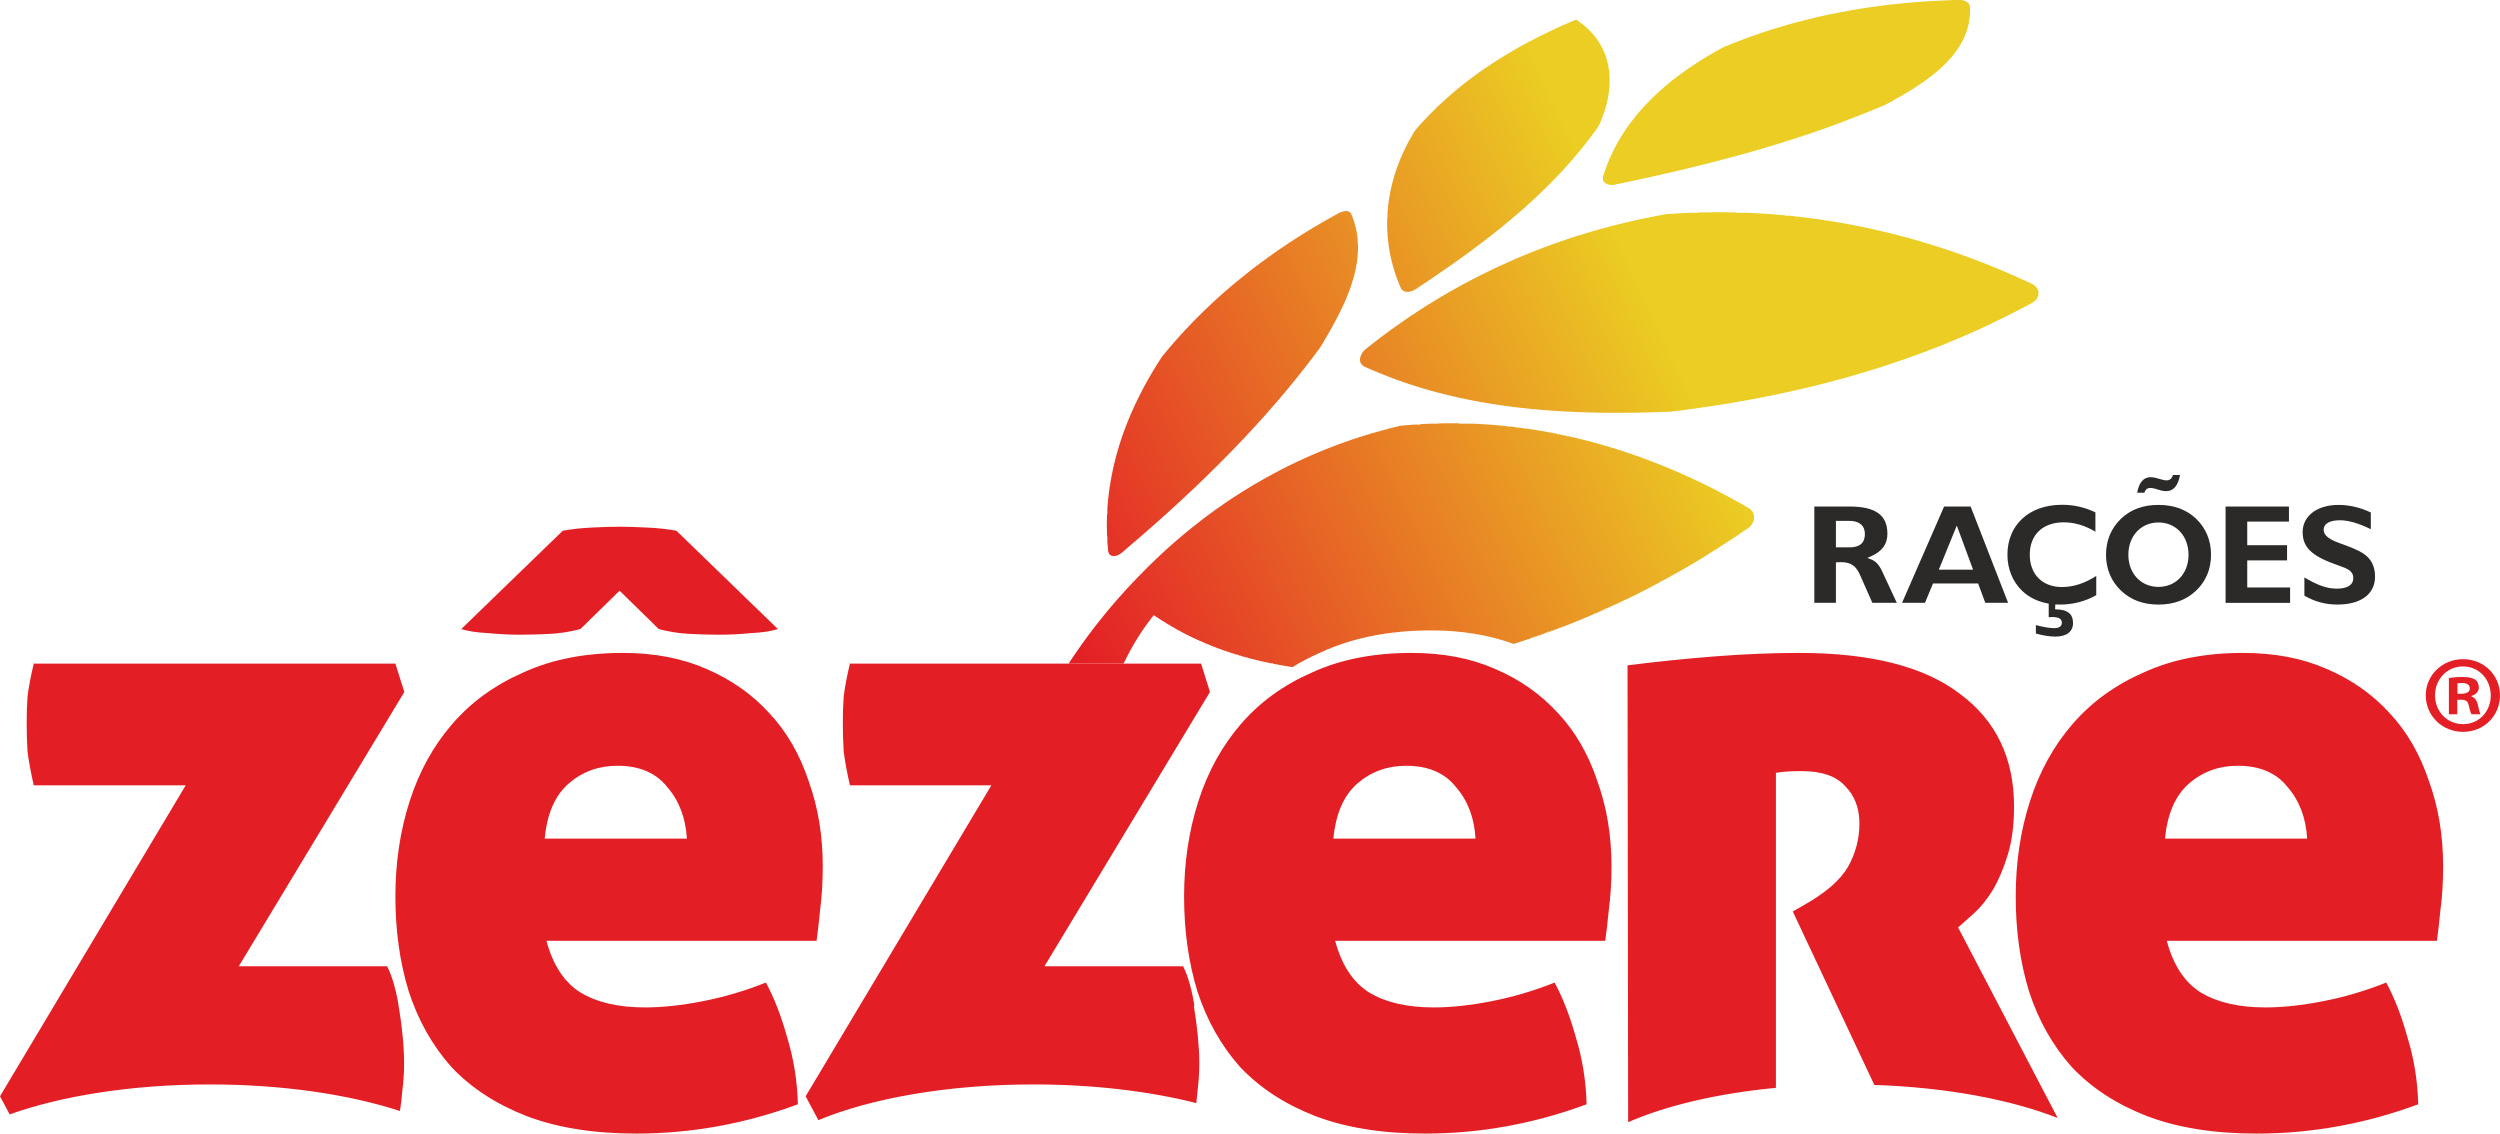 <?xml version="1.0" encoding="UTF-8"?>
<!DOCTYPE svg PUBLIC "-//W3C//DTD SVG 1.1//EN" "http://www.w3.org/Graphics/SVG/1.1/DTD/svg11.dtd">
<!-- Creator: CorelDRAW -->
<svg xmlns="http://www.w3.org/2000/svg" xml:space="preserve" width="175.227mm" height="79.454mm" version="1.1" style="shape-rendering:geometricPrecision; text-rendering:geometricPrecision; image-rendering:optimizeQuality; fill-rule:evenodd; clip-rule:evenodd"
viewBox="0 0 10786.4 4890.9"
 xmlns:xlink="http://www.w3.org/1999/xlink"
 xmlns:xodm="http://www.corel.com/coreldraw/odm/2003">
 <defs>
  <style type="text/css">
   <![CDATA[
    .fil0 {fill:#E31E24}
    .fil2 {fill:#2B2A29;fill-rule:nonzero}
    .fil3 {fill:#E31E24;fill-rule:nonzero}
    .fil1 {fill:url(#id0)}
   ]]>
  </style>
  <linearGradient id="id0" gradientUnits="userSpaceOnUse" x1="8713.62" y1="490.79" x2="4439.07" y2="2486.8">
   <stop offset="0" style="stop-opacity:1; stop-color:#EBCD23"/>
   <stop offset="0.38" style="stop-opacity:1; stop-color:#EBCD23"/>
   <stop offset="0.949" style="stop-opacity:1; stop-color:#E42A27"/>
   <stop offset="1" style="stop-opacity:1; stop-color:#E31E24"/>
  </linearGradient>
 </defs>
 <g id="Camada_x0020_1">
  <path class="fil0" d="M2357.69 4059.14c28.09,104.76 76.71,178.83 145.8,222.4 71.24,43.4 164.68,65.06 279.72,65.06 74.04,0 157.22,-8.85 249.09,-26.84 92.03,-17.85 182.63,-44.68 272.28,-80.42 35.82,66.52 66.45,145.69 92.03,237.61 28.09,92.05 43.25,187.85 45.93,287.58 -227.61,84.3 -459.96,126.38 -697.67,126.38 -183.9,0 -342.51,-25.46 -475.28,-76.56 -130.38,-51.04 -237.85,-121.39 -322.13,-210.78 -81.78,-92.09 -143.16,-200.73 -183.91,-325.96 -38.49,-125.18 -57.6,-261.87 -57.6,-410.21 0,-145.71 20.52,-282.4 61.4,-410.17 40.89,-127.77 102.15,-239.03 183.89,-333.52 81.92,-94.62 184.04,-168.67 306.71,-222.32 122.64,-56.28 265.79,-84.36 429.32,-84.36 135.57,0 255.7,22.96 360.49,69.05 107.21,46.02 197.95,109.78 272.28,191.62 74.03,79.3 130.24,176.38 168.59,291.38 40.74,112.45 61.26,235.17 61.26,368.02 0,69.05 -3.93,131.64 -11.39,187.89 -5.2,53.68 -10.24,98.36 -15.31,134.16l-1165.48 0zm306.53 -755.24c-81.62,0 -151.87,25.56 -210.59,76.69 -59.01,51.07 -93.44,130.38 -103.54,237.71l613.51 0c-5.33,-89.48 -33.57,-163.59 -84.57,-222.39 -48.61,-61.4 -120.12,-92.01 -214.81,-92.01zm8.99 -1031.34c29.79,0 68.83,1.12 117.32,3.44 48.32,2.32 90.75,6.97 127.83,13.85l437.91 424.27c-29.79,9.27 -67.86,15.03 -113.92,17.29 -45.82,4.56 -91.9,7.03 -137.96,7.03 -43.56,0 -87.4,-1.27 -131.08,-3.52 -43.7,-2.39 -87.53,-9.26 -131.08,-20.79l-169.01 -165.57 -169.15 165.57c-43.7,11.53 -87.52,18.41 -131.23,20.79 -43.55,2.25 -87.24,3.52 -130.91,3.52 -46.09,0 -92.18,-2.47 -138.26,-7.03 -45.8,-2.26 -83.86,-8.01 -113.65,-17.29l438.04 -424.27c36.95,-6.88 79.53,-11.53 127.85,-13.85 48.32,-2.32 87.37,-3.44 117.3,-3.44zm3087.39 1786.59c28.08,104.76 76.68,178.83 145.8,222.4 71.37,43.4 164.68,65.06 279.73,65.06 74.03,0 157.2,-8.85 249.21,-26.84 91.89,-17.85 182.64,-44.68 272.29,-80.42 35.51,66.52 66.31,145.69 91.89,237.61 28.08,92.05 43.4,187.85 45.94,287.58 -227.48,84.3 -459.98,126.38 -697.67,126.38 -183.89,0 -342.37,-25.46 -475.42,-76.56 -130.24,-51.04 -237.57,-121.39 -322.02,-210.78 -81.62,-92.09 -142.99,-200.73 -183.91,-325.96 -38.47,-125.18 -57.57,-261.87 -57.57,-410.21 0,-145.71 20.51,-282.4 61.51,-410.17 40.88,-127.77 101.99,-239.03 183.78,-333.52 81.87,-94.62 184.02,-168.67 306.81,-222.32 122.51,-56.28 265.83,-84.36 429.32,-84.36 135.46,0 255.56,22.96 360.36,69.05 107.51,46.02 197.94,109.78 272.3,191.62 74.02,79.3 130.19,176.38 168.57,291.38 40.74,112.45 61.4,235.17 61.4,368.02 0,69.05 -3.95,131.64 -11.55,187.89 -5.2,53.68 -10.22,98.36 -15.41,134.16l-1165.37 0zm306.7 -755.24c-81.8,0 -152.04,25.56 -210.91,76.69 -58.7,51.07 -93.26,130.38 -103.52,237.71l613.38 0c-5.06,-89.48 -33.19,-163.59 -84.32,-222.39 -48.61,-61.4 -120.1,-92.01 -214.64,-92.01zm954.75 -433.27c120.1,-15.32 244,-27.97 371.88,-38.28 130.22,-10.2 253.01,-15.32 368.08,-15.32 309.23,0 540.44,58.79 693.85,176.38 155.81,114.99 233.91,277.25 233.91,486.8 0,79.3 -9.1,148.28 -26.96,207.08 -17.98,58.81 -39.62,109.85 -65.05,153.26 -25.72,40.95 -52.39,74.18 -80.51,99.75l-68.95 61.26 429.6 822.02c-201.89,-79.38 -479.91,-132.26 -790.97,-142.6l-351.93 -748.4 53.67 -30.64c89.64,-51.13 150.92,-104.8 184.07,-160.98 33.27,-58.87 49.84,-121.39 49.84,-187.91 0,-66.38 -20.47,-120.06 -61.39,-161 -38.18,-43.34 -100.98,-65.13 -187.8,-65.13 -48.77,0 -85.57,2.55 -111.12,7.6l0 1358.95c-252.77,24.09 -474.19,76.85 -637.55,148.22l-2.67 -1971.04zm2326.63 1188.51c28.08,104.76 76.56,178.83 145.68,222.4 71.66,43.4 164.79,65.06 279.86,65.06 74.02,0 157.22,-8.85 249.07,-26.84 92.06,-17.85 182.78,-44.68 272.3,-80.42 35.68,66.52 66.59,145.69 91.89,237.61 28.21,92.05 43.55,187.85 46.08,287.58 -227.48,84.3 -459.98,126.38 -697.8,126.38 -183.94,0 -342.37,-25.46 -475.3,-76.56 -130.35,-51.04 -237.69,-121.39 -321.85,-210.78 -82.04,-92.09 -143.43,-200.73 -184.19,-325.96 -38.34,-125.18 -57.45,-261.87 -57.45,-410.21 0,-145.71 20.36,-282.4 61.4,-410.17 40.87,-127.77 102.15,-239.03 183.89,-333.52 81.92,-94.62 184.04,-168.67 306.69,-222.32 122.63,-56.28 265.81,-84.36 429.33,-84.36 135.58,0 255.55,22.96 360.35,69.05 107.46,46.02 198.24,109.78 272.25,191.62 74.19,79.3 130.24,176.38 168.61,291.38 41,112.45 61.53,235.17 61.53,368.02 0,69.05 -3.95,131.64 -11.5,187.89 -5.24,53.68 -10.26,98.36 -15.45,134.16l-1165.37 0zm306.69 -755.24c-81.92,0 -152.16,25.56 -210.74,76.69 -58.98,51.07 -93.3,130.38 -103.68,237.71l613.38 0c-5.07,-89.48 -33.31,-163.59 -84.29,-222.39 -48.6,-61.4 -120.13,-92.01 -214.67,-92.01zm-4504.5 1035.97c15.75,96.2 23.6,178.96 23.6,248.38 0,38.29 -2.67,77.97 -7.56,118.77l-5.36 52.33c-199.76,-50.72 -441.7,-80.51 -702.32,-80.51 -369.46,0 -701.03,59.65 -928.33,154.08l-54.93 -102.95 801.36 -1341.71 -610.32 0c-12.75,-56.2 -21.76,-104.74 -26.82,-145.69 -2.55,-43.42 -3.79,-84.38 -3.79,-122.72 0,-38.36 1.24,-76.64 3.79,-114.91 5.06,-41.02 14.07,-88.23 26.82,-141.9l1515.19 0 38.22 122.65 -713.95 1183.21 598.18 0c23.34,45.8 39.62,112.25 48.89,170.98l-2.67 0zm-3434.11 -20.1c17.85,104.8 26.7,194.29 26.7,268.49 0,38.21 -2.39,77.97 -7.73,118.77 -1.67,25.37 -4.92,54.24 -10.11,86.47 -218.74,-71.36 -505.9,-114.66 -820.47,-114.66 -335.76,0 -640.21,49.4 -863.43,129.28l-41.73 -78.15 801.22 -1341.71 -655.52 0c-12.91,-56.2 -21.77,-104.74 -26.83,-145.69 -2.68,-43.42 -3.78,-84.38 -3.78,-122.72 0,-38.36 1.1,-76.64 3.78,-114.91 5.06,-41.02 13.92,-88.23 26.83,-141.9l1560.26 0 38.5 122.65 -714.11 1183.21 639.94 0c20.64,40.68 36.93,97.5 46.49,150.88z"/>
  <path class="fil1" d="M5554.54 2874.85l0 -0.27 -1.65 0c-6.38,-1.03 -12.75,-2.12 -19.13,-3.23l0 -0.93 -5.34 0 -15.43 -2.79 0 -1.37 -7.26 0 -13.51 -2.63 0 -1.53 -7.68 0 -13.09 -2.72 0 -1.43 -6.69 0 -14.08 -3.1 0 -1.06 -4.72 0c-5.36,-1.21 -10.7,-2.47 -16.05,-3.74l0 -0.41 -1.77 0c-10.51,-2.52 -21,-5.15 -31.46,-7.88l0 -0.42 -1.61 0 -10.85 -2.89 0 -1.27 -4.73 0 -11.88 -3.3 0 -0.86 -3.01 0 -9.46 -2.72 0 -1.44 -4.93 0 -7.52 -2.23 0 -1.92 -6.33 0 -10.29 -3.19 0 -0.95 -3.05 0 -9.41 -3 0 -1.16 -3.53 0 -8.94 -2.94 0 -1.21 -3.6 0 -8.86 -3 0 -1.15 -3.35 0c-11.39,-3.95 -22.74,-8.05 -34.03,-12.28l0 -0.18 -0.46 0 -7.85 -2.98 0 -1.18 -3.06 0 -9.4 -3.67 0 -0.48 -1.24 0 -7.07 -2.83 0 -1.32 -3.31 0 -4.99 -2.05 0 -2.11 -5.13 0 -7.33 -3.07 0 -1.08 -2.57 0 -5.74 -2.46 0 -1.7 -3.93 0 -4.38 -1.9 0 -2.24 -5.07 0 -7.39 -3.29 0 -0.87 -1.9 0 -6.4 -2.91 0 -1.24 -2.71 0 -5.61 -2.6 0 -1.56 -3.29 0c-21.28,-10.03 -42.34,-20.64 -63.16,-31.92l0 -1.31 -2.39 0 -5.93 -3.25 0 -0.9 -1.64 0 -6.67 -3.71 0 -0.44 -0.8 0 -3.34 -1.9 0 -2.25 -3.96 0 -4.36 -2.51 0 -1.65 -2.86 0 -5.44 -3.19 0 -0.97 -1.64 0 -2.51 -1.47 0 -2.68 -4.48 0 -3.83 -2.3 0 -1.85 -3.04 0 -5.26 -3.21 0 -0.94 -1.54 0 -2.62 -1.63 0 -2.53 -4.06 0 -4.25 -2.68 0 -1.48 -2.34 0 -5.96 -3.8 0 -0.36 -0.54 0 -3.62 -2.33 0 -1.81 -2.8 0 -5.51 -3.64 0 -0.52 -0.79 0 -11.67 -7.81 0 -0.5 -0.74 0 -6.61 -4.52c-53.26,66.4 -95.97,136.92 -130.1,208.98l-237.28 0 8.8 -13.38 0.39 0 0 -0.58 7.92 -11.88 0.38 0 0 -0.57 8.05 -11.91 0.26 0 0 -0.38 8.28 -12.08 0.02 0 0 -0.04c6.71,-9.74 13.49,-19.4 20.33,-29.04l0.44 0 0 -0.61c6.78,-9.55 13.63,-19.04 20.55,-28.48l0.22 0 0 -0.29 12.06 -16.32 0.4 0 0 -0.54 12.1 -16.07 0.38 0 0 -0.49 12.34 -16.12 0.12 0 0 -0.15c5.33,-6.9 10.7,-13.78 16.1,-20.62l0.52 0 0 -0.66c10.87,-13.77 21.86,-27.39 32.98,-40.89l0.25 0 0 -0.31c6.81,-8.25 13.67,-16.46 20.57,-24.61l0.2 0 0 -0.25 3.32 -3.91 0.84 0 0 -0.98c6.84,-8.03 13.71,-16.02 20.64,-23.95l0.13 0 0 -0.15c10.98,-12.56 22.04,-24.96 33.21,-37.24l0.02 0 0 -0.02 3.77 -4.13 0.39 0 0 -0.42 3.41 -3.72 0.74 0 0 -0.8c19.33,-21.02 38.95,-41.62 58.82,-61.76 9.39,-9.7 18.85,-19.31 28.39,-28.84l0.02 0 0 -0.02 4.16 -4.12c24.26,-24.11 48.95,-47.66 74.06,-70.62l0.71 0 0 -0.64 3.86 -3.51 0.3 0 0 -0.27c10.68,-9.71 21.43,-19.31 32.26,-28.81l0.97 0 0 -0.84 3.77 -3.31 0.39 0 0 -0.34c6.26,-5.47 12.56,-10.88 18.89,-16.28l1.88 0 0 -1.6 3 -2.54 1.14 0 0 -0.97 3.75 -3.19 0.41 0 0 -0.34 14.49 -12.13 2.12 0 0 -1.77 2.86 -2.38 1.3 0 0 -1.06 3.78 -3.1 0.38 0 0 -0.31c6.68,-5.47 13.38,-10.91 20.1,-16.31l0.67 0 0 -0.54c17.37,-13.93 34.93,-27.6 52.65,-41l1.35 0 0 -1.02 15.27 -11.44 1.34 0 0 -1 15.62 -11.47 1 0 0 -0.72 10.51 -7.58 1.95 0 0 -1.4 3.83 -2.75 0.33 0 0 -0.23 11.42 -8.08 1.03 0 0 -0.74c9.58,-6.75 19.24,-13.41 28.92,-20.02l0.17 0 0 -0.1 12.11 -8.21 0.34 0 0 -0.22 12.09 -8.09 0.38 0 0 -0.25 12.27 -8.06 0.19 0 0 -0.12 6.18 -4.04 2.12 0 0 -1.37 10.78 -6.94 1.69 0 0 -1.08 11.44 -7.23 1.02 0 0 -0.63 5.58 -3.52 2.73 0 0 -1.69 4 -2.47 0.15 0 0 -0.09 6.54 -4.05 1.77 0 0 -1.1 11.88 -7.21 0.58 0 0 -0.36 6.27 -3.8 2.04 0 0 -1.21 11.93 -7.09 0.53 0 0 -0.32c19.05,-11.26 38.26,-22.22 57.64,-32.91l0.52 0 0 -0.28 7.1 -3.88 1.21 0 0 -0.66 6.4 -3.5 1.9 0 0 -1.03 5.84 -3.12 2.47 0 0 -1.32 5.31 -2.84 2.99 0 0 -1.6c9.6,-5.07 19.23,-10.08 28.9,-15.01l0.18 0 0 -0.09 7.92 -4.05 0.39 0 0 -0.2 7.91 -3.95 0.4 0 0 -0.2 7.93 -3.96 0.38 0 0 -0.18 8.08 -3.97 0.23 0 0 -0.12 8.27 -4.04 0.05 0 0 -0.02c11.61,-5.63 23.28,-11.15 34.99,-16.59l2.39 0 0 -1.12 6.6 -3.02 1.71 0 0 -0.78 7.42 -3.38 0.89 0 0 -0.41 17.67 -7.9 3.11 0 0 -1.38 6.33 -2.78 1.96 0 0 -0.85 7.61 -3.3 0.71 0 0 -0.31 18.83 -8 1.94 0 0 -0.81 8.03 -3.35 0.27 0 0 -0.1c6.67,-2.75 13.35,-5.5 20.06,-8.19l0.71 0 0 -0.28 20.24 -8.03 0.54 0 0 -0.21c10.64,-4.16 21.34,-8.24 32.05,-12.25l1.18 0 0 -0.43 10.06 -3.72 2.39 0 0 -0.88 9.04 -3.27 3.42 0 0 -1.22 8.11 -2.92 4.35 0 0 -1.53 7.53 -2.63 0.78 0 0 -0.27 11.25 -3.88 1.21 0 0 -0.41 11.06 -3.74 1.4 0 0 -0.47 11.14 -3.68 1.33 0 0 -0.44 11.35 -3.71 1.11 0 0 -0.35 11.95 -3.8 0.5 0 0 -0.17c8.78,-2.76 17.59,-5.48 26.42,-8.15l2.67 0 0 -0.8 11.22 -3.34 1.24 0 0 -0.36 13.09 -3.79 3.52 0 0 -1.02 11.11 -3.14 5.5 0 0 -1.53 9.47 -2.63 3 0 0 -0.8 12.48 -3.35 4.14 0 0 -1.11 11.78 -3.03 0.68 0 0 -0.18 15.73 -3.98 0.89 0 0 -0.23 16.04 -3.93 0.58 0 0 -0.14 14.21 -3.39 6.71 -0.62 4 0 0 -0.38c15.01,-1.4 30,-2.67 45,-3.77l29.77 0 0 -1.98c14.27,-0.86 28.52,-1.59 42.77,-2.18l36.16 0 0 -1.18c29.15,-0.73 58.23,-0.89 87.23,-0.49l0 1.67 60.77 0c21.32,0.87 42.61,2.03 63.84,3.49l0 0.67 9.4 0c13.51,0.98 26.99,2.09 40.46,3.32l0 0.82 8.89 0c8.13,0.76 16.24,1.56 24.34,2.43l0 1.73 15.93 0c7.16,0.8 14.31,1.64 21.45,2.51l0 1.65 13.15 0 20.07 2.65 0 1.51 11.07 0c7.39,1.05 14.77,2.13 22.16,3.25l0 0.89 5.82 0c16.1,2.47 32.16,5.11 48.19,7.92l0 0.4 2.26 0 18.5 3.31 0 0.85 4.48 0 16.29 3.07 0 1.08 5.58 0 11.03 2.2 0 1.94 9.74 0 11.03 2.32 0 1.84 8.78 0 11.99 2.6 0 1.55 7.09 0 13.68 3.06 0 1.1 4.72 0 16.05 3.72 0 0.42 1.74 0c16.07,3.82 32.11,7.82 48.11,11.96l0 0.5 1.94 0 14.68 3.85 0 0.31 1.16 0 11.31 3.07 0 1.07 3.94 0 12.67 3.48 0 0.67 2.36 0 10.1 2.86 0 1.29 4.57 0 7.9 2.29 0 1.87 6.38 0 10.23 3 0 1.14 3.84 0 8.62 2.63 0 1.53 5.05 0 11.56 3.56 0 0.6 1.92 0 10.54 3.32 0 0.84 2.67 0c19.95,6.33 39.84,12.93 59.64,19.76l0 1.01 2.94 0 9.52 3.3 0 0.85 2.44 0 10.03 3.58 0 0.58 1.61 0 10.85 3.86 0 0.3 0.8 0 7.51 2.76 0 1.4 3.83 0 8.63 3.17 0 0.99 2.71 0 9.75 3.68 0 0.46 1.22 0 7.09 2.67 0 1.48 3.92 0 8.54 3.3 0 0.86 2.2 0 10.27 3.98 0 0.18 0.45 0 7.85 3.11 0 1.03 2.6 0 9.86 3.93 0 0.22 0.56 0 20.21 8.22 0 0.1 0.23 0c9.63,3.95 19.25,7.95 28.85,12.02l0 0.44 1.01 0 7.29 3.13 0 1.03 2.37 0 18.41 7.97 0 0.33 0.74 0 7.57 3.34 0 0.82 1.86 0 6.44 2.84 0 1.32 2.92 0 5.39 2.43 0 1.73 3.83 0 8.63 3.9 0 0.26 0.59 0 7.73 3.56 0 0.59 1.27 0 7.03 3.25 0 0.9 1.98 0 6.33 2.93 0 1.22 2.59 0 5.71 2.7 0 1.47 3.1 0c8.68,4.09 17.33,8.25 25.99,12.44l0 0.01 0.04 0 8.27 4.02 0 0.14 0.28 0 8.03 3.95 0 0.2 0.4 0c8.2,4.04 16.37,8.13 24.53,12.24l0 0.22 0.44 0 7.87 3.96 0 0.19 0.38 0 7.93 4.09 0 0.06 0.12 0c9.67,4.97 19.32,9.98 28.96,15.06l0 1.56 2.99 0 5.32 2.82 0 1.33 2.49 0 5.8 3.12 0 1.03 1.95 0 6.37 3.42 0 0.74 1.37 0 6.93 3.75 0 0.4 0.73 0 20.04 11 0 1.46 2.62 0 5.69 3.18 0 0.98 1.75 0 6.55 3.65 0 0.5 0.9 0c9.42,5.3 18.81,10.67 28.18,16.06l0 0.55 0.95 0 14.83 8.58c8.5,6.17 14.23,13.64 17.45,21.64l0 3 1.08 0c3.02,9.42 2.76,19.49 -0.33,29.07l-0.75 0 0 2.13c-1.87,5.03 -4.51,9.92 -7.88,14.48l-0.42 0 0 0.58c-0.92,1.21 -1.88,2.41 -2.91,3.58l-1.25 0 0 1.39c-2.05,2.22 -4.28,4.32 -6.69,6.31 -8.3,5.79 -16.61,11.52 -24.95,17.23l-1.59 0 0 1.1 -10.56 7.21 -1.91 0 0 1.29 -10.36 7.02 -2.1 0 0 1.42 -4.09 2.74 -0.07 0 0 0.05 -6.12 4.11 -2.18 0 0 1.45 -4.04 2.7 -0.12 0 0 0.08 -6.11 4.08 -2.2 0 0 1.46 -4.08 2.7 -4.22 0 0 2.78 -2.09 1.38 -2.07 0 0 1.37 -4.24 2.78 -4.08 0 0 2.67 -2.27 1.48 -1.87 0 0 1.22 -4.5 2.94 -3.82 0 0 2.47 -2.6 1.69 -1.56 0 0 1 -4.88 3.16 -3.43 0 0 2.2 -3.02 1.94 -1.13 0 0 0.73 -5.34 3.43 -2.97 0 0 1.9 -3.56 2.26 -0.59 0 0 0.38 -5.97 3.78 -2.34 0 0 1.48 -4.2 2.67 -4.11 0 0 2.57 -2.51 1.58 -1.64 0 0 1.02 -4.99 3.13 -3.32 0 0 2.07 -3.35 2.08 -0.8 0 0 0.5 -5.87 3.66 -2.43 0 0 1.5 -11.05 6.8 -1.42 0 0 0.89 -12.18 7.43 -0.28 0 0 0.17 -6.54 3.97 -1.77 0 0 1.07 -12.02 7.25 -0.44 0 0 0.27 -20.49 12.18 -0.28 0 0 0.17c-9.34,5.52 -18.68,11.01 -28.07,16.45l-1 0 0 0.58 -6.19 3.58 -2.12 0 0 1.22 -5.1 2.93 -3.21 0 0 1.83 -4.06 2.32 -0.09 0 0 0.06 -7.18 4.09 -1.13 0 0 0.64 -6.19 3.51 -2.11 0 0 1.19 -5.25 2.97 -3.07 0 0 1.72 -4.35 2.44 -3.95 0 0 2.2 -3.48 1.96 -4.83 0 0 2.67 -2.66 1.47 -1.5 0 0 0.82 -6.01 3.33 -2.29 0 0 1.25 -5.29 2.91 -3.02 0 0 1.65 -4.57 2.51 -3.74 0 0 2.03 -3.95 2.13 -4.36 0 0 2.36 -3.29 1.78 -5.02 0 0 2.68 -2.73 1.48 -1.42 0 0 0.76 -6.33 3.39 -1.98 0 0 1.05 -5.86 3.11 -2.44 0 0 1.29 -5.38 2.85 -2.94 0 0 1.55 -5 2.62 -3.29 0 0 1.73 -4.65 2.43 -3.66 0 0 1.9 -12.39 6.41 -0.07 0 0 0.04 -8.01 4.11 -0.3 0 0 0.15 -7.83 4 -0.47 0 0 0.23 -7.76 3.92 -0.55 0 0 0.28 -7.69 3.88 -0.62 0 0 0.3c-8.13,4.09 -16.28,8.14 -24.43,12.15l-0.49 0 0 0.25 -7.95 3.91 -0.36 0 0 0.17 -8.16 3.98 -0.14 0 0 0.07 -17.03 8.23 -3.74 0 0 1.8 -4.94 2.36 -3.37 0 0 1.6 -5.37 2.55 -2.93 0 0 1.39 -5.85 2.75 -2.46 0 0 1.16 -6.4 3 -1.91 0 0 0.89 -7.03 3.26 -5.44 0 0 2.52 -3.53 1.64 -4.76 0 0 2.19 -4.3 1.96 -4.01 0 0 1.84 -5.07 2.31 -3.23 0 0 1.46 -5.95 2.7 -6.51 0 0 2.93 -2.75 1.22 -5.56 0 0 2.49 -3.74 1.67 -4.57 0 0 2.03 -4.83 2.12 -3.47 0 0 1.53 -5.98 2.63 -2.33 0 0 1.02 -7.2 3.14 -5.25 0 0 2.28 -4.36 1.88 -3.96 0 0 1.69 -5.73 2.46 -2.57 0 0 1.1 -7.2 3.05 -1.12 0 0 0.47 -8.72 3.68 -3.74 0 0 1.57 -6.2 2.59 -2.11 0 0 0.88 -7.92 3.27 -0.39 0 0 0.17c-13.48,5.56 -26.99,11.04 -40.54,16.45l-1 0 0 0.4 -19.99 7.9 -0.78 0 0 0.3 -9.9 3.85 -2.55 0 0 0.99 -8.22 3.16 -4.25 0 0 1.63 -6.61 2.53 -5.85 0 0 2.22 -5.13 1.93 -3.19 0 0 1.2 -7.9 2.95 -4.56 0 0 1.69 -6.62 2.46 -5.84 0 0 2.13 -5.52 2.03 -6.94 0 0 2.54 -4.5 1.63 -7.96 0 0 2.87 -3.56 1.27 -4.75 0 0 1.69 -6.96 2.47 -5.52 0 0 1.95 -6.32 2.22 -6.13 0 0 2.14 -5.83 2.01 -6.63 0 0 2.27 -5.45 1.87 -7.02 0 0 2.38 -5.25 1.77 -3.05 0 0 1.04 -9.35 3.12 -3.11 0 0 1.03 -9.44 3.12 -3.02 0 0 0.99 -9.71 3.16 -2.75 0 0 0.9 -10.14 3.24 -2.33 0 0 0.76 -20.73 6.56c-108.46,-39.55 -227.3,-58.24 -355.45,-58.24 -176.59,0 -335.49,29.94 -475.69,94.27 -43.29,18.97 -84.7,40.25 -123.62,64.13 -7.16,-1.08 -14.32,-2.19 -21.46,-3.35zm274.49 -1953.86c1.32,2.97 2.6,5.95 3.83,8.93l0 0.58 0.23 0c1.37,3.34 2.66,6.65 3.92,10l0 2.46 0.89 0c1.13,3.1 2.22,6.19 3.26,9.3l0 3.16 1.05 0c1.1,3.37 2.13,6.73 3.11,10.11l0 6.51 1.81 0c0.82,3.07 1.61,6.14 2.35,9.21l0 3.25 0.78 0c1.27,5.51 2.39,11.06 3.38,16.58l0 4.19 0.76 0c1.46,8.72 2.58,17.44 3.39,26.18l0 19.51 1.31 0c0.5,12.46 0.41,24.92 -0.23,37.39l-1.07 0 0 15.16c-0.89,10.19 -2.14,20.37 -3.7,30.54l-0.45 0 0 2.95c-1.18,7.34 -2.53,14.66 -4.04,21.97l-0.12 0 0 0.55c-1.11,5.36 -2.28,10.72 -3.56,16.07l-0.6 0 0 2.46c-1.14,4.72 -2.35,9.44 -3.61,14.16l-0.55 0 0 2.04c-3.6,13.22 -7.66,26.41 -12.11,39.5l-0.34 0 0 0.99 -4.02 11.47 -0.14 0 0 0.39c-2.46,6.82 -5,13.6 -7.65,20.39l-0.65 0 0 1.63c-6.38,16.23 -13.3,32.3 -20.6,48.21l-0.18 0 0 0.38 -3.68 7.93 -0.47 0 0 1 -3.47 7.3 -0.68 0 0 1.43c-7.87,16.36 -16.11,32.5 -24.56,48.42l-0.36 0 0 0.66 -4.09 7.65 -0.07 0 0 0.13c-6.78,12.59 -13.71,25.01 -20.68,37.25l-0.09 0 0 0.18c-9.62,16.92 -19.35,33.49 -28.99,49.67l-0.09 0 0 0.15 -11.54 19.29 -13.31 17.94 -0.07 0 0 0.08 -12.41 16.55 -0.06 0 0 0.08 -15.71 20.68 -0.9 0 0 1.18 -11.88 15.44 -0.58 0 0 0.74 -12.34 15.88 -0.12 0 0 0.14c-5.39,6.9 -10.82,13.78 -16.26,20.63l-0.36 0 0 0.45c-10.93,13.76 -21.93,27.46 -33.03,41.08l-0.22 0 0 0.26c-6.72,8.25 -13.49,16.47 -20.28,24.67l-0.49 0 0 0.6c-6.73,8.14 -13.49,16.25 -20.3,24.33l-0.46 0 0 0.54c-6.85,8.15 -13.75,16.29 -20.66,24.38l-0.1 0 0 0.13c-19.06,22.31 -38.35,44.43 -57.85,66.34l-0.31 0 0 0.34 -3.4 3.82 -0.75 0 0 0.85c-10.91,12.23 -21.9,24.42 -32.96,36.54l-0.27 0 0 0.3c-16.44,18.03 -33.01,35.93 -49.73,53.7l-0.13 0 0 0.14 -3.78 4.01 -0.37 0 0 0.39 -3.55 3.77 -0.6 0 0 0.63c-69.74,73.82 -141.78,145.5 -215.63,215.38l-0.39 0 0 0.36 -4 3.78 -0.15 0 0 0.14c-20.6,19.48 -41.37,38.81 -62.25,58.02l-0.06 0 0 0.05c-15.11,13.91 -30.29,27.73 -45.53,41.5l-0.17 0 0 0.15c-12.26,11.07 -24.54,22.09 -36.88,33.07l-0.5 0 0 0.45c-23.32,20.77 -46.77,41.39 -70.36,61.86l-0.26 0 0 0.22 -28.56 24.71 -0.51 0 0 0.44c-20.63,17.74 -41.34,35.4 -62.15,52.96 -12.31,9.2 -29.6,14.77 -41.7,9.05l0 -0.15 -0.33 0c-5.96,-2.92 -10.62,-8.64 -12.75,-18.1 -1.45,-13.75 -2.61,-27.46 -3.53,-41.14l0 -23.83 -1.31 0c-1.42,-32.04 -1.4,-63.89 -0.02,-95.54l1.33 0 0 -24.36c1.03,-15.47 2.38,-30.9 4.03,-46.25l0.13 0 0 -1.2c1.01,-9.31 2.13,-18.6 3.38,-27.88l0.78 0 0 -5.76c0.89,-6.4 1.85,-12.79 2.85,-19.16l1.31 0 0 -8.28c1.14,-6.94 2.36,-13.88 3.62,-20.81l0.53 0 0 -2.91c2.39,-12.93 5.01,-25.8 7.83,-38.64l0.48 0 0 -2.22 3.27 -14.39 0.88 0 0 -3.73 3.15 -12.88 1 0 0 -3.98 3.26 -12.64 0.89 0 0 -3.38 3.61 -13.23 0.54 0 0 -1.96c2.54,-9.07 5.2,-18.12 7.93,-27.13l0.38 0 0 -1.26 3.48 -11.2 0.66 0 0 -2.12 3.34 -10.34 0.81 0 0 -2.49 3.34 -9.97 0.82 0 0 -2.45 3.46 -10.01 0.7 0 0 -2.01 3.71 -10.45 0.44 0 0 -1.2 4.14 -11.27 0.02 0 0 -0.07c5.16,-13.9 10.54,-27.72 16.16,-41.46l0.46 0 0 -1.13c2.68,-6.57 5.44,-13.12 8.22,-19.64l0.09 0 0 -0.22 3.46 -8.09 0.7 0 0 -1.56c4.02,-9.21 8.14,-18.37 12.34,-27.5l0.12 0 0 -0.26 3.72 -8.05 0.43 0 0 -0.93c7.7,-16.43 15.72,-32.72 24.03,-48.91l0.89 0 0 -1.72 3.43 -6.59 0.73 0 0 -1.41 3.63 -6.89 0.54 0 0 -1 3.88 -7.31 0.27 0 0 -0.5c10.42,-19.41 21.27,-38.62 32.49,-57.65l0.74 0 0 -1.26c3.86,-6.53 7.77,-13.04 11.73,-19.51l0.73 0 0 -1.2c3.99,-6.55 8.03,-13.07 12.11,-19.56l0.36 0 0 -0.55c6.73,-10.72 13.6,-21.36 20.59,-31.94 8.15,-10.03 16.39,-19.96 24.71,-29.83l0.39 0 0 -0.46 3.12 -3.7 1.03 0 0 -1.22c6.75,-7.95 13.54,-15.86 20.38,-23.7l0.39 0 0 -0.45 3.25 -3.7 0.91 0 0 -1.03c53.55,-61 110.14,-118.78 169.44,-173.44l0.87 0 0 -0.8 3.66 -3.35 0.48 0 0 -0.45 4.05 -3.71 0.1 0 0 -0.09c12.25,-11.17 24.61,-22.22 37.09,-33.14l0.3 0 0 -0.26c9.49,-8.3 19.04,-16.51 28.65,-24.66l0.44 0 0 -0.36c8.09,-6.85 16.23,-13.66 24.39,-20.41l0.52 0 0 -0.44c20.38,-16.8 41,-33.27 61.9,-49.42l0.42 0 0 -0.33 15.83 -12.13 0.79 0 0 -0.6 15.74 -11.86 0.87 0 0 -0.65c20.5,-15.31 41.24,-30.32 62.18,-45.05l0.13 0 0 -0.09 11.76 -8.21 0.7 0 0 -0.49 11.35 -7.83 1.1 0 0 -0.76c24.44,-16.74 49.17,-33.1 74.18,-49.08l0.6 0 0 -0.39c10.75,-6.87 21.56,-13.67 32.42,-20.39l0.82 0 0 -0.52c27.3,-16.88 54.9,-33.33 82.81,-49.34l0.27 0 0 -0.15 6.98 -3.99 1.33 0 0 -0.76c9.39,-5.33 18.79,-10.62 28.24,-15.86l0.83 0 0 -0.47c9.86,-5.45 19.74,-10.88 29.66,-16.24 11.58,-5.58 28.75,-10.43 40.95,-4.45l0 0.39 0.75 0c3.02,1.63 5.7,3.92 7.89,7.1zm2633 -920.99c10.59,1.4 21.85,5.18 29.41,12.42l0 0.04 0.03 0c3.78,3.64 6.61,8.13 7.97,13.62 0.14,2.18 0.22,4.35 0.3,6.5l0 24.3c-0.38,8.89 -1.15,17.62 -2.33,26.19l-1.82 0 0 11.48c-1.07,5.95 -2.35,11.81 -3.77,17.61l-0.38 0 0 1.48c-0.94,3.68 -1.95,7.34 -3.02,10.97l-1.14 0 0 3.84c-0.9,2.9 -1.85,5.76 -2.85,8.62l-1.31 0 0 3.62c-1.07,2.97 -2.2,5.92 -3.37,8.85l-0.79 0 0 1.98c-5.56,13.63 -12.12,26.8 -19.54,39.56l-1.24 0 0 2.17c-1.22,2.07 -2.49,4.1 -3.75,6.14l-0.39 0 0 0.63 -2.23 3.53 -1.92 0 0 2.98 -3.56 5.32 -0.6 0 0 0.89c-2.67,3.9 -5.4,7.76 -8.22,11.58l-0.09 0 0 0.12c-5.19,7.02 -10.62,13.91 -16.31,20.64l-0.31 0 0 0.36 -3.26 3.8 -0.88 0 0 1.02 -2.75 3.13 -1.42 0 0 1.59 -2.3 2.57 -1.86 0 0 2.04c-12.59,13.73 -26.12,26.88 -40.32,39.51l-1.22 0 0 1.08 -3.48 3.06 -0.67 0 0 0.59c-7.93,6.89 -16.1,13.61 -24.39,20.18l-0.52 0 0 0.41c-10.66,8.41 -21.59,16.59 -32.71,24.51l-0.53 0 0 0.39c-3.74,2.68 -7.5,5.3 -11.28,7.92l-1.19 0 0 0.82c-16.38,11.29 -33.07,22.07 -49.8,32.42l-0.05 0 0 0.02c-6.83,4.22 -13.66,8.36 -20.49,12.43l-0.28 0 0 0.17c-29.07,17.32 -57.97,33.35 -85.29,48.31l-22.67 9.68 -0.04 0 0 0.02 -9.81 4.14 -2.66 0 0 1.13 -7.24 3.02 -1.06 0 0 0.44 -8.91 3.72 -3.54 0 0 1.47 -6.56 2.7 -1.75 0 0 0.71 -8.38 3.44 -4.08 0 0 1.65 -6.18 2.51 -6.29 0 0 2.54 -3.98 1.61 -4.32 0 0 1.73 -6.05 2.43 -6.42 0 0 2.55 -4.06 1.6 -4.24 0 0 1.67 -6.28 2.48 -6.17 0 0 2.41 -4.46 1.74 -3.85 0 0 1.51 -6.86 2.65 -5.6 0 0 2.15 -5.21 2 -7.25 0 0 2.77 -3.66 1.39 -4.64 0 0 1.77 -6.32 2.39 -6.15 0 0 2.31 -4.91 1.83 -3.39 0 0 1.27 -7.76 2.88 -4.7 0 0 1.73 -6.56 2.43 -1.75 0 0 0.65 -9.6 3.51 -2.86 0 0 1.05 -8.53 3.1 -3.94 0 0 1.43 -7.6 2.73 -0.71 0 0 0.26 -10.95 3.9 -1.52 0 0 0.54c-23.41,8.31 -46.89,16.44 -70.41,24.38l-0.2 0 0 0.07 -12.11 4.08 -4.51 0 0 1.5 -7.98 2.66 -4.48 0 0 1.48 -8.13 2.67 -4.35 0 0 1.43 -8.33 2.73 -4.13 0 0 1.34 -8.67 2.82 -3.79 0 0 1.22 -9.11 2.92 -3.36 0 0 1.07 -9.68 3.08 -6.94 0 0 2.19 -6.2 1.96 -6.25 0 0 1.96 -7.03 2.2 -5.42 0 0 1.69 -7.97 2.45 -4.51 0 0 1.39 -9.01 2.76 -3.45 0 0 1.05 -10.19 3.11 -2.27 0 0 0.68 -11.52 3.48 -5.1 0 0 1.53 -8.82 2.63 -3.65 0 0 1.08 -10.35 3.06 -2.11 0 0 0.63 -12.04 3.53 -0.41 0 0 0.12 -28.38 8.19 -0.71 0 0 0.2 -28.54 8.1 -0.53 0 0 0.14 -14.34 4.01 -2.27 0 0 0.63 -12.73 3.52 -3.9 0 0 1.08 -11.28 3.08 -1.18 0 0 0.31 -14.1 3.83 -2.52 0 0 0.68 -12.92 3.47 -3.69 0 0 0.99 -11.89 3.16 -4.73 0 0 1.25 -11.01 2.91 -5.61 0 0 1.46 -10.27 2.68 -6.35 0 0 1.65 -9.73 2.51 -2.74 0 0 0.71 -13.5 3.45 -3.12 0 0 0.81 -13.25 3.35 -3.36 0 0 0.84 -13.19 3.31 -3.43 0 0 0.86 -13.23 3.28 -3.38 0 0 0.84 -13.47 3.32 -3.15 0 0 0.76 -13.88 3.39 -2.73 0 0 0.66c-16.44,3.99 -32.89,7.92 -49.35,11.8l-0.5 0 0 0.12 -35.04 8.19 -2.35 0 0 0.54 -15.71 3.61 -0.9 0 0 0.22 -17.26 3.93 -3.51 0 0 0.8 -14.87 3.35 -1.74 0 0 0.39 -16.84 3.77 -3.93 0 0 0.89 -14.79 3.27 -1.83 0 0 0.4 -17.03 3.74 -3.74 0 0 0.82 -15.32 3.33 -1.29 0 0 0.28 -17.94 3.87 -2.84 0 0 0.62 -16.56 3.55 -0.05 0 0 0.01 -19.53 4.14 -1.24 0 0 0.26 -18.44 3.88 -2.33 0 0 0.5 -37.64 7.82c-13.21,1.96 -27.8,-0.46 -37.14,-7.98l0 -0.33 -0.4 0c-1.38,-1.15 -2.64,-2.41 -3.75,-3.79l0 -0.35 -0.27 0c-1.64,-2.12 -2.97,-4.51 -3.88,-7.18l0 -1.13 -0.35 0c-1.17,-4.01 -1.44,-8.63 -0.57,-13.87l0.86 -2.75 0.06 0 0 -0.18c1.26,-4.11 2.57,-8.2 3.9,-12.27l0.26 0 0 -0.8c1.29,-3.91 2.59,-7.81 3.93,-11.66l0.22 0 0 -0.6 2.71 -7.7 1.45 0 0 -3.92 3.18 -8.55 0.98 0 0 -2.51 3.91 -9.95 0.25 0 0 -0.58 3.17 -7.73 0.98 0 0 -2.36c4.99,-11.87 10.28,-23.53 15.85,-35.03l0.78 0 0 -1.59 3.29 -6.71 0.86 0 0 -1.69 3.38 -6.63 0.78 0 0 -1.51 3.57 -6.78 0.59 0 0 -1.11 3.88 -7.21 0.27 0 0 -0.49c3.74,-6.83 7.58,-13.59 11.52,-20.28l0.94 0 0 -1.59 3.99 -6.72 0.17 0 0 -0.27c5.04,-8.32 10.24,-16.54 15.58,-24.65l1.03 0 0 -1.58c2.41,-3.65 4.85,-7.26 7.33,-10.88l0.98 0 0 -1.44c2.54,-3.69 5.11,-7.38 7.71,-11.03l0.6 0 0 -0.85c3.78,-5.29 7.65,-10.55 11.55,-15.76l0.9 0 0 -1.21c9.27,-12.32 18.89,-24.36 28.8,-36.17l0.28 0 0 -0.34 3.2 -3.8 0.95 0 0 -1.11c8.09,-9.49 16.38,-18.81 24.87,-27.98l0.05 0 0 -0.04 3.83 -4.11 0.33 0 0 -0.35 3.58 -3.79 0.57 0 0 -0.62 3.39 -3.55 0.77 0 0 -0.8c7.85,-8.17 15.87,-16.21 24.02,-24.12l0.89 0 0 -0.87 3.39 -3.28 0.77 0 0 -0.73 3.6 -3.42 0.55 0 0 -0.53 3.83 -3.63 0.32 0 0 -0.3c12,-11.25 24.27,-22.22 36.81,-32.93l0.58 0 0 -0.49c8.04,-6.86 16.19,-13.63 24.43,-20.29l0.48 0 0 -0.39c5.04,-4.08 10.14,-8.09 15.25,-12.08l1.37 0 0 -1.07 3.95 -3.08 0.22 0 0 -0.16c5.38,-4.15 10.8,-8.24 16.24,-12.31l0.37 0 0 -0.27c25.18,-18.78 51.14,-36.66 77.63,-53.73l1.3 0 0 -0.84 11.74 -7.47 0.72 0 0 -0.44c10.98,-6.91 22.07,-13.68 33.24,-20.33 9.48,-5.64 19.01,-11.16 28.59,-16.61l0.49 0 0 -0.27c11.89,-6.75 23.87,-13.36 35.89,-19.84 7.21,-3.04 14.43,-6.02 21.66,-8.97l0.62 0 0 -0.25c6.64,-2.72 13.29,-5.39 19.94,-8.05l0.82 0 0 -0.33c6.77,-2.7 13.54,-5.36 20.34,-7.98l0.43 0 0 -0.17 10.35 -3.99 2.11 0 0 -0.8 20.02 -7.5 0.76 0 0 -0.28c15.13,-5.59 30.3,-11.04 45.52,-16.33l0.17 0 0 -0.06 11.89 -4.1 0.57 0 0 -0.2 11.7 -3.95 0.76 0 0 -0.26 11.7 -3.9 0.76 0 0 -0.26 12 -3.9 0.47 0 0 -0.15 12.45 -3.99 0.01 0c22.82,-7.26 45.72,-14.18 68.7,-20.78l1.91 0 0 -0.54c9.23,-2.63 18.5,-5.24 27.76,-7.77l1.33 0 0 -0.36 14.05 -3.79 2.57 0 0 -0.68c26.79,-7.13 53.68,-13.81 80.68,-20.08l2.4 0 0 -0.55 15.78 -3.6 0.85 0 0 -0.19 17.88 -3.96 2.87 0 0 -0.64 16.56 -3.52 0.07 0 0 -0.01 20.15 -4.14 0.62 0 0 -0.13c21.63,-4.37 43.32,-8.46 65.05,-12.33l1.42 0 0 -0.25c7.52,-1.33 15.04,-2.65 22.57,-3.91l2.36 0 0 -0.39 22.95 -3.75 1.96 0 0 -0.32c8.3,-1.32 16.61,-2.59 24.92,-3.84l0.01 0c9.54,-1.42 19.1,-2.83 28.66,-4.16l0.41 0 0 -0.06c10.15,-1.42 20.29,-2.78 30.45,-4.1l2.79 0 0 -0.35c10.27,-1.32 20.56,-2.59 30.84,-3.8l2.39 0 0 -0.28c25.52,-2.99 51.07,-5.65 76.68,-8.02l2.25 0 0 -0.2c15.67,-1.44 31.36,-2.76 47.07,-3.96l6.94 0 0 -0.53c18.23,-1.37 36.49,-2.57 54.75,-3.63l3.4 0 0 -0.19c29.99,-1.71 60.01,-3.04 90.07,-3.96l30.07 0zm-1564.58 544.13l-8.89 12.51 -0.59 0 0 0.82c-3.8,5.29 -7.64,10.55 -11.49,15.79l-0.97 0 0 1.31 -8.27 11.15 -0.04 0 0 0.04 -3.11 4.11 -1.03 0 0 1.38 -11.63 15.24 -0.84 0 0 1.08c-4.03,5.21 -8.08,10.38 -12.15,15.53l-0.31 0 0 0.4c-5.4,6.85 -10.87,13.63 -16.37,20.38l-0.25 0 0 0.3c-6.73,8.27 -13.54,16.48 -20.41,24.62l-0.37 0 0 0.42 -3.15 3.74 -1 0 0 1.19c-6.77,7.97 -13.61,15.87 -20.5,23.72l-0.27 0 0 0.31 -3.37 3.85 -0.78 0 0 0.87 -2.92 3.29 -1.24 0 0 1.39c-9.52,10.72 -19.14,21.34 -28.89,31.84l-0.19 0 0 0.21c-37.24,40.15 -76.05,78.78 -116.1,116.11l-0.2 0 0 0.18c-11.95,11.13 -24.01,22.14 -36.18,33.04l-1.21 0 0 1.08 -3.45 3.07 -0.71 0 0 0.62 -3.97 3.53 -0.18 0 0 0.17c-10.95,9.71 -21.99,19.36 -33.1,28.91l-0.13 0 0 0.12c-16.29,13.99 -32.72,27.79 -49.32,41.43l-0.54 0 0 0.45c-6.59,5.42 -13.21,10.81 -19.85,16.16l-0.9 0 0 0.74c-25.9,20.9 -52.14,41.4 -78.66,61.57l-0.27 0 0 0.22 -16.18 12.24 -0.43 0 0 0.32 -16.24 12.14 -0.38 0 0 0.28 -16.47 12.19 -0.15 0 0 0.1c-15.13,11.14 -30.33,22.19 -45.6,33.12l-0.09 0 0 0.06c-13.6,9.74 -27.24,19.42 -40.94,29.02l-0.6 0 0 0.42c-50.26,35.22 -101.11,69.54 -152.16,103.27 -6.69,3.9 -14.61,7.04 -22.64,8.46l-3.82 0 0 0.55c-4.24,0.45 -8.45,0.36 -12.47,-0.38l0 -0.18 -0.85 0c-7.82,-1.66 -14.84,-5.9 -19.79,-13.87 -1.46,-3.27 -2.87,-6.56 -4.28,-9.85l0 -1.2 -0.52 0c-2.71,-6.37 -5.3,-12.75 -7.79,-19.14l0 -1.63 -0.65 0 -3.51 -9.26 0 -3.21 -1.19 0 -2.95 -8.21 0 -0.09 -0.03 0c-1.42,-4 -2.79,-7.97 -4.12,-11.97l0 -0.5 -0.17 0c-1.37,-4.14 -2.7,-8.29 -3.99,-12.45l0 -0.01c-2.99,-9.62 -5.77,-19.25 -8.32,-28.89l0 -4.33 -1.13 0c-1.05,-4.06 -2.04,-8.14 -3.02,-12.2l0 -4.41 -1.03 0c-1.08,-4.71 -2.14,-9.44 -3.12,-14.16l0 -2.46 -0.5 0c-1.31,-6.38 -2.54,-12.78 -3.66,-19.17l0 -1.6 -0.26 0c-1.48,-8.49 -2.76,-16.98 -3.89,-25.48l0 -7.75 -0.98 0c-1.31,-10.76 -2.37,-21.53 -3.16,-32.29l0 -13.41 -0.84 0c-1.11,-20.79 -1.27,-41.58 -0.47,-62.31l1.31 0 0 -23.4c0.84,-11.61 1.99,-23.19 3.42,-34.76l0.73 0 0 -5.91c1.03,-7.74 2.18,-15.45 3.45,-23.16l0.7 0 0 -4.08c1.19,-6.96 2.51,-13.92 3.9,-20.84l0.26 0 0 -1.3c2.46,-12.07 5.21,-24.1 8.3,-36.09l0 -0.01c1.07,-4.16 2.18,-8.3 3.32,-12.45l0.84 0 0 -2.95c1.28,-4.56 2.6,-9.11 3.96,-13.66l0.19 0 0 -0.61c1.19,-3.96 2.41,-7.9 3.67,-11.85l0.48 0 0 -1.54 3.61 -10.93 0.54 0 0 -1.58c3.62,-10.59 7.47,-21.14 11.57,-31.65l0.89 0 0 -2.27 4.1 -10.18 0.06 0 0 -0.15 3.39 -8.16 0.76 0 0 -1.77c3.88,-9.15 7.96,-18.25 12.2,-27.31l0.27 0 0 -0.57c3.82,-8.16 7.82,-16.27 11.95,-24.36l0.5 0 0 -0.98 3.8 -7.34 0.36 0 0 -0.68 4.05 -7.62 0.1 0 0 -0.2c3.71,-6.89 7.52,-13.74 11.44,-20.57l1.02 0 0 -1.74 3.82 -6.57 0.34 0 0 -0.57c3.7,-6.29 7.49,-12.54 11.38,-18.75 13.8,-16.08 27.94,-31.78 42.36,-47.15l0.27 0 0 -0.3 3.64 -3.86 0.52 0 0 -0.54 3.43 -3.61 0.71 0 0 -0.74 3.25 -3.4 0.9 0 0 -0.94c11.93,-12.37 24.05,-24.52 36.36,-36.44l1.03 0 0 -0.99 3.31 -3.16 0.85 0 0 -0.81 3.48 -3.35 0.67 0 0 -0.65 3.72 -3.51 0.44 0 0 -0.41 3.96 -3.73 0.18 0 0 -0.17c21.34,-19.98 43.21,-39.29 65.58,-57.99l0.89 0 0 -0.75 4.09 -3.4 0.07 0 0 -0.06c6.73,-5.58 13.51,-11.09 20.32,-16.55l0.44 0 0 -0.36c6.84,-5.47 13.73,-10.89 20.65,-16.26l0.12 0 0 -0.09c10.87,-8.42 21.82,-16.69 32.89,-24.83l0.35 0 0 -0.26c9.44,-6.94 18.93,-13.76 28.51,-20.51l0.56 0 0 -0.41c24.27,-17.08 48.97,-33.54 74.08,-49.44l0.7 0 0 -0.44c10.9,-6.89 21.86,-13.66 32.89,-20.33l0.34 0 0 -0.22c16.31,-9.86 32.74,-19.48 49.35,-28.87l0.5 0 0 -0.28c12.28,-6.95 24.65,-13.78 37.09,-20.47l0.3 0 0 -0.15c40.76,-21.96 82.29,-42.65 124.42,-62.17l0.2 0 0 -0.09c12.11,-5.6 24.28,-11.1 36.48,-16.52l0.9 0 0 -0.4c12.41,-5.5 24.87,-10.9 37.36,-16.21l0.02 0 0 -0.01 15.96 -6.72c3.05,1.99 6.03,4 8.97,6.04l0 0.7 0.98 0c5.39,3.75 10.59,7.6 15.64,11.5l0 0.95 1.21 0 2.93 2.3 0 1.86 2.28 0c4.96,4.04 9.74,8.15 14.35,12.35l0 0.1 0.12 0 4.03 3.72 0 0.43 0.46 0c2.69,2.54 5.3,5.12 7.85,7.69l0 0.61 0.62 0 3.55 3.67 0 0.48 0.46 0 3.69 3.93 0 0.23 0.2 0c4.29,4.68 8.37,9.46 12.27,14.29l0 2.32 1.86 0 2.3 2.94 0 1.21 0.93 0c9.07,11.88 17.06,24.19 23.99,36.87l0 0.52 0.27 0c1.33,2.45 2.62,4.91 3.88,7.4l0 0.9 0.45 0c1.28,2.54 2.52,5.08 3.71,7.66l0 0.65 0.3 0c4.65,10.06 8.71,20.34 12.16,30.78l0 2.45 0.79 0c1.2,3.74 2.32,7.5 3.37,11.29l0 5.32 1.42 0c0.98,3.82 1.92,7.65 2.74,11.52l0 0.95 0.19 0c1.59,7.47 2.91,15.03 3.96,22.65l0 6.42 0.82 0c3.01,25.74 2.98,52.18 0.22,78.93l-1.05 0 0 9.1c-1.88,14.9 -4.57,29.89 -8.08,44.9l-0.23 0 0 0.91c-1.24,5.24 -2.58,10.46 -4,15.7l-0.15 0 0 0.57c-4.49,16.44 -9.92,32.9 -16.2,49.28l-0.41 0 0 1.06c-2.53,6.58 -5.22,13.15 -8.03,19.71l-0.28 0 0 0.67c-2.27,5.31 -4.67,10.62 -7.13,15.91zm-1007.85 964.32c7.15,-5.76 14.33,-11.47 21.53,-17.16l0.66 0 0 -0.52 15.22 -11.95 1.39 0 0 -1.08 3.97 -3.07 0.17 0 0 -0.14 10.59 -8.17 1.88 0 0 -1.44 3.58 -2.72 0.57 0 0 -0.43 10.34 -7.87 2.12 0 0 -1.6 3.42 -2.55 0.74 0 0 -0.55 10.37 -7.76 2.08 0 0 -1.56 3.5 -2.58 0.66 0 0 -0.5 10.64 -7.82 1.81 0 0 -1.33 3.87 -2.83 0.3 0 0 -0.21 11.18 -8.09 1.27 0 0 -0.92c19.17,-13.8 38.49,-27.35 57.96,-40.62l0.2 0 0 -0.14 12.08 -8.17 0.38 0 0 -0.26 11.98 -8.04 0.49 0 0 -0.33 5.78 -3.83 2.52 0 0 -1.67 3.75 -2.49 0.4 0 0 -0.26 5.92 -3.88 2.39 0 0 -1.57 3.98 -2.59 0.17 0 0 -0.1 6.22 -4.05 2.09 0 0 -1.37 10.85 -6.94 1.61 0 0 -1.04 11.44 -7.26 1.03 0 0 -0.65 12.19 -7.66 0.27 0 0 -0.17c13.42,-8.37 26.89,-16.61 40.44,-24.75l1.1 0 0 -0.66 19.9 -11.81 0.87 0 0 -0.5 6.22 -3.64 2.08 0 0 -1.21 12.23 -7.1 0.25 0 0 -0.14 6.99 -4.01 1.31 0 0 -0.75 5.93 -3.4 2.38 0 0 -1.34 12.37 -6.96 0.09 0 0 -0.04 7.34 -4.11 0.98 0 0 -0.54 6.53 -3.61 1.77 0 0 -0.98c9.55,-5.26 19.1,-10.49 28.71,-15.64l0.38 0 0 -0.2c26.51,-14.21 53.22,-28 80.15,-41.34l2.92 0 0 -1.43 5.51 -2.71 2.8 0 0 -1.38 5.66 -2.78 2.64 0 0 -1.28 5.96 -2.87 2.35 0 0 -1.13 6.29 -3.02 2.01 0 0 -0.97 6.67 -3.18 1.64 0 0 -0.76 7.18 -3.39 1.12 0 0 -0.53 7.73 -3.63 0.58 0 0 -0.27c24.34,-11.34 48.85,-22.31 73.5,-32.96l1.27 0 0 -0.55 18.21 -7.76 2.57 0 0 -1.1 7.3 -3.06 1 0 0 -0.41 8.99 -3.73 3.48 0 0 -1.45 6.59 -2.71 1.71 0 0 -0.69 18.84 -7.62 1.93 0 0 -0.76 19.06 -7.54 1.71 0 0 -0.66 19.85 -7.65 0.93 0 0 -0.36c10.76,-4.09 21.54,-8.13 32.35,-12.1l0.87 0 0 -0.32 10.53 -3.83 1.95 0 0 -0.71 9.58 -3.45 2.87 0 0 -1.03 8.82 -3.11 3.64 0 0 -1.27 8.2 -2.88 0.12 0 0 -0.04 11.97 -4.12 0.49 0 0 -0.17 11.68 -4 0.78 0 0 -0.26 11.65 -3.9 0.81 0 0 -0.27 11.72 -3.87 0.74 0 0 -0.24 12.05 -3.92 0.41 0 0 -0.13c26.87,-8.65 53.89,-16.92 81.05,-24.8l2.04 0 0 -0.59 12.42 -3.56 4.19 0 0 -1.19 10.48 -2.95 1.98 0 0 -0.55 13.14 -3.6 3.48 0 0 -0.95 11.91 -3.2 4.71 0 0 -1.25 10.99 -2.91 1.47 0 0 -0.38 14.59 -3.77 2.03 0 0 -0.52 14.48 -3.64 2.14 0 0 -0.53c22.65,-5.63 45.42,-10.99 68.27,-16.08l2.34 0 0 -0.53 16.59 -3.63 4.19 0 0 -0.91 15.36 -3.25 5.4 0 0 -1.13 14.84 -3.03 5.93 0 0 -1.19 14.97 -2.95 5.8 0 0 -1.13 15.96 -3.03 0.66 0 0 -0.12c12.23,-2.3 24.51,-4.52 36.8,-6.65l22.12 -1.55 15.85 0 0 -1c20.39,-1.24 40.8,-2.31 61.16,-3.15l38.54 0 0 -1.33c54.15,-1.56 108.14,-1.65 162,-0.33l0 1.66 50.46 0c24.76,1.01 49.47,2.33 74.16,3.95l0 0.2 3.17 0c14.19,0.94 28.37,2 42.53,3.15l0 1.01 12.48 0c9.69,0.82 19.38,1.69 29.06,2.6l0 1.55 15.89 0c9.94,0.99 19.88,2.02 29.79,3.1l0 1.06 9.41 0c21.82,2.46 43.62,5.15 65.37,8.06l0 0.23 1.78 0c7.72,1.04 15.44,2.11 23.15,3.22l0 0.94 6.53 0 18.41 2.73 0 1.43 9.3 0 19.77 3.1 0 1.05 6.35 0 18.58 3.07 0 1.09 6.32 0 18.6 3.23 0 0.93 5.13 0 19.8 3.6 0 0.55 2.89 0c19.85,3.71 39.65,7.63 59.42,11.73l0 0.73 3.53 0 17.24 3.65 0 0.5 2.38 0 14.23 3.07 0 1.08 4.83 0 11.78 2.64 0 1.51 6.75 0 14.03 3.26 0 0.9 3.86 0 12.75 3.02 0 1.14 4.76 0 16.01 3.87 0 0.28 1.13 0 15.48 3.87 0 0.3 1.18 0 15.43 3.93 0 0.21 0.81 0 15.81 4.1 0 0.06 0.22 0c9.63,2.53 19.25,5.13 28.86,7.76l0 0.55 2.01 0 14.6 4.01 0 0.13 0.49 0 11.97 3.39 0 0.76 2.71 0 9.75 2.77 0 1.39 4.77 0 11.84 3.46 0 0.7 2.37 0 10.1 2.99 0 1.16 3.86 0 8.6 2.58 0 1.56 5.2 0 11.41 3.52 0 0.64 2.06 0 10.41 3.23 0 0.93 2.99 0c12.87,4.04 25.7,8.17 38.54,12.39l0 0.07 0.22 0 24.7 8.22 0 0.09 0.28 0 12.18 4.12 0 0.04 0.09 0 20.68 7.12 0 1.18 3.35 0 9.12 3.23 0 0.93 2.64 0 9.82 3.49 0 0.67 1.85 0 10.61 3.83 0 0.31 0.85 0 7.46 2.7 0 1.46 3.96 0 8.5 3.15 0 1.01 2.72 0 9.74 3.61 0 0.55 1.45 0 19.32 7.33 0 0.97 2.55 0 9.92 3.85 0 0.31 0.8 0 19.98 7.81 0 0.5 1.28 0c13.45,5.32 26.86,10.72 40.25,16.21l0 0.4 0.97 0 19.81 8.22 0 0.09 0.18 0 8.13 3.42 0 0.73 1.72 0 6.59 2.79 0 1.37 3.21 0 9.26 3.96 0 0.2 0.46 0 7.84 3.4 0 0.74 1.72 0 6.6 2.85 0 1.31 3 0 17.77 7.85 0 0.46 1.03 0 7.27 3.23 0 0.93 2.04 0 6.27 2.83 0 1.32 2.93 0 17.84 8.13 0 0.19 0.4 0 7.9 3.64 0 0.52 1.12 0c9.74,4.51 19.48,9.05 29.2,13.66 8.99,5.28 15.48,11.97 19.53,19.33l0 0.23 0.13 0c1.9,3.5 3.23,7.13 4.02,10.85l0 1.61 0.3 0c0.7,4.12 0.73,8.32 0.09,12.47l-0.39 0 0 2.14c-0.74,3.51 -1.96,6.97 -3.64,10.32l-0.51 0 0 0.97c-3.82,7.16 -9.83,13.79 -17.99,19.25 -10.55,5.78 -21.12,11.49 -31.72,17.16l-0.14 0 0 0.07 -7.64 4.08 -0.66 0 0 0.36 -7.13 3.79 -1.18 0 0 0.62 -6.73 3.53 -1.57 0 0 0.82 -6.36 3.33 -1.95 0 0 1.03 -6.02 3.13 -2.3 0 0 1.18 -5.78 2.98 -2.52 0 0 1.29 -5.52 2.85 -2.79 0 0 1.43 -5.36 2.72 -2.94 0 0 1.48 -5.28 2.68 -3.04 0 0 1.54 -5.18 2.62 -3.11 0 0 1.58c-27.33,13.7 -54.83,26.99 -82.46,39.96l-0.63 0 0 0.29 -8.22 3.87 -0.08 0 0 0.04c-8.99,4.18 -17.99,8.32 -27,12.43l-2.08 0 0 0.94 -7.08 3.2 -1.22 0 0 0.55 -7.96 3.6 -0.35 0 0 0.15 -18.34 8.16 -2.44 0 0 1.08 -6.94 3.06 -1.35 0 0 0.59 -8.2 3.56 -0.12 0 0 0.05 -9.42 4.11 -3.04 0 0 1.31 -6.65 2.85 -1.66 0 0 0.71 -8.07 3.45 -0.23 0 0 0.1 -19.44 8.2 -1.33 0 0 0.57c-16.38,6.85 -32.82,13.59 -49.28,20.2l-0.57 0 0 0.23 -20.33 8.08 -0.45 0 0 0.17 -10.05 3.97 -2.41 0 0 0.93 -19.01 7.38 -1.75 0 0 0.68 -9.15 3.48 -3.31 0 0 1.26 -7.6 2.89 -0.71 0 0 0.27 -10.37 3.88 -2.09 0 0 0.78 -9.05 3.38 -3.4 0 0 1.27 -7.87 2.89 -0.45 0 0 0.17 -10.95 3.99 -1.5 0 0 0.55 -9.93 3.59 -2.54 0 0 0.91c-10.86,3.9 -21.74,7.76 -32.62,11.56l-0.61 0 0 0.22c-11.83,4.13 -23.67,8.23 -35.54,12.24l-1.85 0 0 0.62 -10.53 3.53 -1.93 0 0 0.65 -10.5 3.51 -1.96 0 0 0.65 -10.63 3.5 -1.83 0 0 0.61 -10.87 3.55 -1.59 0 0 0.5 -11.31 3.65 -1.14 0 0 0.37 -11.88 3.79 -0.59 0 0 0.18 -25.89 8.11 -3.18 0 0 0.98 -10.28 3.18 -2.19 0 0 0.68 -11.5 3.48 -0.95 0 0 0.28c-23.24,7.03 -46.55,13.86 -69.92,20.49l-0.7 0 0 0.2 -13.98 3.94 -2.63 0 0 0.74 -12.35 3.42 -0.12 0 0 0.03 -14.99 4.12 -1.63 0 0 0.44 -13.75 3.72 -2.86 0 0 0.78 -12.75 3.38 -3.86 0 0 1.02 -11.88 3.13 -0.58 0 0 0.15 -15.53 4 -1.08 0 0 0.28 -15.24 3.87 -1.38 0 0 0.36 -15.16 3.8 -1.47 0 0 0.36c-10.82,2.68 -21.67,5.32 -32.51,7.93l-0.71 0 0 0.18c-11.46,2.75 -22.92,5.46 -34.4,8.14l-2.99 0 0 0.7 -15.06 3.45 -1.56 0 0 0.35 -16.73 3.79 -4.04 0 0 0.9 -14.63 3.26 -1.99 0 0 0.44 -17.15 3.72 -3.63 0 0 0.79 -15.86 3.37 -0.76 0 0 0.17 -19.03 3.98 -1.74 0 0 0.36c-20.11,4.16 -40.24,8.21 -60.41,12.11l-1.9 0 0 0.36 -19.82 3.79 -0.95 0 0 0.18 -21.22 3.97 -3.71 0 0 0.68 -19.09 3.47 -1.69 0 0 0.31 -21.67 3.85 -3.25 0 0 0.57 -20.79 3.59 -4.13 0 0 0.71 -20.48 3.44 -0.29 0 0 0.04c-26.14,4.33 -52.33,8.48 -78.54,12.43l-0.39 0 0 0.06 -27.68 4.1 -5.55 0 0 0.8 -23.49 3.34 -5.6 0 0 0.79 -24.65 3.37 -4.42 0 0 0.6 -27.01 3.56 -2.06 0 0 0.27 -30.96 3.88 -2.28 0 0 0.28 -16.64 2.03c-16.65,0.67 -33.31,1.28 -49.99,1.83l-16.44 0 0 0.53c-105.02,3.22 -210.49,3.76 -315.71,0.09l0 -0.62 -16.65 0c-24.94,-0.98 -49.84,-2.2 -74.74,-3.69l0 -0.46 -7.68 0c-18.23,-1.12 -36.45,-2.39 -54.64,-3.8l0 -0.35 -4.49 0c-12.36,-0.98 -24.72,-2.03 -37.06,-3.15l0 -1.02 -10.98 0c-11.57,-1.1 -23.15,-2.25 -34.71,-3.47l0 -0.68 -6.45 0c-11.7,-1.26 -23.41,-2.6 -35.09,-4l0 -0.14 -1.17 0c-10.69,-1.29 -21.38,-2.64 -32.06,-4.04l0 -0.12 -0.9 0c-8.02,-1.06 -16.02,-2.16 -24.02,-3.29l0 -0.87 -6.1 0c-7.66,-1.1 -15.33,-2.22 -22.99,-3.39l0 -0.76 -5.08 0 -19.84 -3.13 0 -1.02 -6.22 0 -22.87 -3.88 0 -0.27 -1.58 0c-14.73,-2.57 -29.44,-5.26 -44.11,-8.09l0 -0.22 -1.14 0 -19.63 -3.87 0 -0.28 -1.38 0 -15.24 -3.13 0 -1.02 -4.8 0 -15.98 -3.42 0 -0.73 -3.32 0 -13.3 -2.95 0 -1.2 -5.24 0 -15.53 -3.61 0 -0.55 -2.33 0 -14.28 -3.42 0 -0.74 -3 0 -13.61 -3.39 0 -0.75 -3.02 0c-15.65,-3.97 -31.28,-8.11 -46.84,-12.42l0 -0.05 -0.15 0 -12.31 -3.45 0 -0.7 -2.5 0 -9.96 -2.89 0 -1.27 -4.36 0 -12.26 -3.63 0 -0.53 -1.77 0 -10.7 -3.23 0 -0.93 -3.05 0 -9.41 -2.94 0 -1.21 -3.88 0 -8.57 -2.71 0 -1.43 -4.43 0 -12.2 -3.96 0 -0.2 -0.62 0 -11.84 -3.96 0 -0.19 -0.56 0 -11.89 -4.04 0 -0.12 -0.33 0c-15.18,-5.22 -30.29,-10.64 -45.37,-16.24l0 -0.38 -1.02 0 -7.29 -2.71 0 -1.45 -3.82 0 -8.65 -3.32 0 -0.82 -2.15 0 -6.14 -2.36 0 -1.8 -4.55 0 -7.92 -3.15 0 -1.01 -2.55 0 -5.75 -2.29 0 -1.87 -4.57 0 -7.89 -3.24 0 -0.9 -2.22 0 -6.09 -2.52 0 -1.64 -3.87 0 -8.59 -3.63 0 -0.54 -1.24 0 -7.07 -3.02 0 -1.13 -2.58 0c-6.08,-2.62 -12.13,-5.29 -18.2,-7.98l0 -0.31 -0.7 0 -14.5 -6.53c-2.07,-1.29 -3.93,-2.66 -5.57,-4.11l0 -1.83 -1.95 0c-0.79,-0.81 -1.53,-1.65 -2.2,-2.5l0 -1.65 -1.21 0c-8.43,-12.17 -6.21,-27.77 0.97,-41.54l0.24 0 0 -0.44c2.25,-4.25 4.97,-8.32 7.97,-12.03l0.33 0 0 -0.4c2.18,-2.65 4.49,-5.12 6.9,-7.36z"/>
  <path class="fil2" d="M8867.66 2607.9l-0.71 21.08c52.96,0 77.25,19.45 77.25,59.14 0,36.53 -26.95,58.52 -76.67,58.52 -20.81,0 -49.06,-3.71 -83.62,-13.14l0 -36.53c33.86,8.86 60.44,13.22 78.67,13.22 21.94,0 33.31,-8.23 33.31,-23.34 0,-17.62 -13.79,-24.57 -43.4,-24.57l-13.21 0.7 0 -58.58c-45.82,-7.87 -84.29,-26.41 -113.82,-54.43 -41.11,-39.33 -64.3,-94.05 -64.3,-156.45 0,-126.42 90.6,-215.65 236.15,-215.65 50.85,0 97.63,11.03 143.45,32.59l0 83.46c-45.4,-26.91 -90.76,-40.33 -136.42,-40.33 -90.48,0 -146.81,53.25 -146.81,139.92 0,83.18 53.39,139.31 138.8,139.31 49.43,0 99.19,-16.31 148.08,-47.9l0 83.07c-48.76,27.05 -100.03,40.47 -157.06,40.47l-19.69 -0.57zm-479.76 -422.52l114.49 0 161.71 415.57 -98.48 0 -30.91 -83.66 -194.57 0 -34.72 83.66 -98.92 0 181.41 -415.57zm125.04 272.49l-70.25 -190.38 -77.55 190.38 147.8 0zm-684.91 -272.49l151.16 0c113.65,0 164.13,37.3 164.13,117.52 0,43.83 -21.1,75.02 -70.71,97.3l-15.7 7.09 16.12 6.1c18.98,7.24 34.86,23.82 47.07,50.45l63.8 137.11 -105.5 0 -52.96 -119.76c-17.99,-40.75 -39.64,-55.79 -84.7,-55.79l-19.53 0.99 0 174.56 -93.17 0 0 -415.57zm218.21 118.72c0,-36.31 -24.47,-56.83 -66.35,-56.83l-58.69 0 0 114.35 58.69 0c43.12,0 66.35,-18.47 66.35,-57.52zm1896.14 187.13c49.48,29.58 92.3,48.53 139.54,48.53 42.41,0 71.37,-13.62 71.37,-45.51 0,-31.74 -26.01,-41.3 -62.23,-53.94 -108.21,-37.79 -156.23,-72.21 -156.23,-144.92 0,-66.24 58.57,-116.96 155.25,-116.96 44.65,0 92.01,10.54 138.95,32.66l0 72.14c-50.72,-24.59 -94.59,-38.49 -133.23,-38.49 -41.41,0 -70.2,12.71 -70.2,41.72 0,23.18 24.27,40.39 62.52,54.64 19.06,7.18 37.93,13.71 55.75,20.94 17.57,7.03 34.44,14.76 50.01,24.38 35.56,21.85 53.39,55.85 53.39,101.43 0,72.5 -56.74,120.61 -162.81,120.61 -51.01,0 -98.19,-12.85 -142.07,-38.37l0 -78.87zm-339.96 -305.85l273.37 0 0 64.98 -179.95 0 0 101.78 171.81 0 0 65.69 -171.81 0 0 116.88 184.89 0 0 66.23 -278.32 0 0 -415.57zm-450.71 52.19c41.87,-39.48 94.7,-59.14 161.16,-59.14 66.31,0 119.98,19.66 161.85,59.14 42.54,40.74 64.88,93.57 64.88,155.94 0,62.31 -22.35,115.15 -64.88,155.24 -41.87,39.57 -95.54,59.72 -161.85,59.72 -66.46,0 -119.29,-20.15 -161.16,-59.72 -42.55,-40.09 -65.19,-93.56 -65.19,-155.24 0,-62.38 22.64,-115.2 65.19,-155.94zm161.16 294.62c75.44,0 129.66,-57.73 129.66,-138.67 0,-80.91 -54.1,-139.29 -129.66,-139.29 -75.59,0 -129.97,58.38 -129.97,139.29 0,80.94 54.5,138.67 129.97,138.67zm93.14 -482.8c-8.72,44.52 -26.42,69.68 -60.98,69.68 -7.02,0 -14.46,-1.2 -21.48,-3.02l-25.88 -7.73c-7.43,-1.77 -14.46,-3.08 -19.53,-3.08 -13.75,0 -21.89,6.95 -26.25,20.79l-31.07 0c8.3,-45.24 27.82,-67.29 59.32,-67.29 6.73,0 15.7,1.82 25.71,4.35l27.08 7.6c5.07,1.26 10.14,1.81 15.91,1.81 12.47,0 22.6,-8.14 26.26,-23.1l30.91 0z"/>
  <path class="fil3" d="M10602.91 2993.26l17.13 0c19.98,0 36.13,-6.65 36.13,-22.83 0,-14.24 -10.46,-23.77 -33.28,-23.77 -9.51,0 -16.15,0.93 -19.98,1.87l0 44.73zm-0.95 88.39l-36.09 0 0 -155.89c14.29,-2.85 34.18,-4.78 59.9,-4.78 29.45,0 42.74,4.78 54.16,11.46 8.56,6.57 15.2,18.95 15.2,34.19 0,17.11 -13.3,30.42 -32.31,36.08l0 1.93c15.24,5.72 23.75,17.1 28.49,38 4.77,23.76 7.65,33.29 11.42,39.01l-38.97 0c-4.78,-5.72 -7.61,-19.96 -12.34,-38.09 -2.87,-17.11 -12.37,-24.68 -32.32,-24.68l-17.16 0 0 62.76zm-95.95 -81.81c0,69.42 51.31,124.54 121.67,124.54 68.41,0 118.8,-55.11 118.8,-123.53 0,-69.42 -50.38,-125.48 -119.8,-125.48 -69.36,0 -120.67,56.05 -120.67,124.47zm280.4 0c0,88.46 -69.38,157.82 -159.73,157.82 -89.35,0 -160.63,-69.36 -160.63,-157.82 0,-86.46 71.28,-155.87 160.63,-155.87 90.35,0 159.73,69.41 159.73,155.87z"/>
 </g>
</svg>
